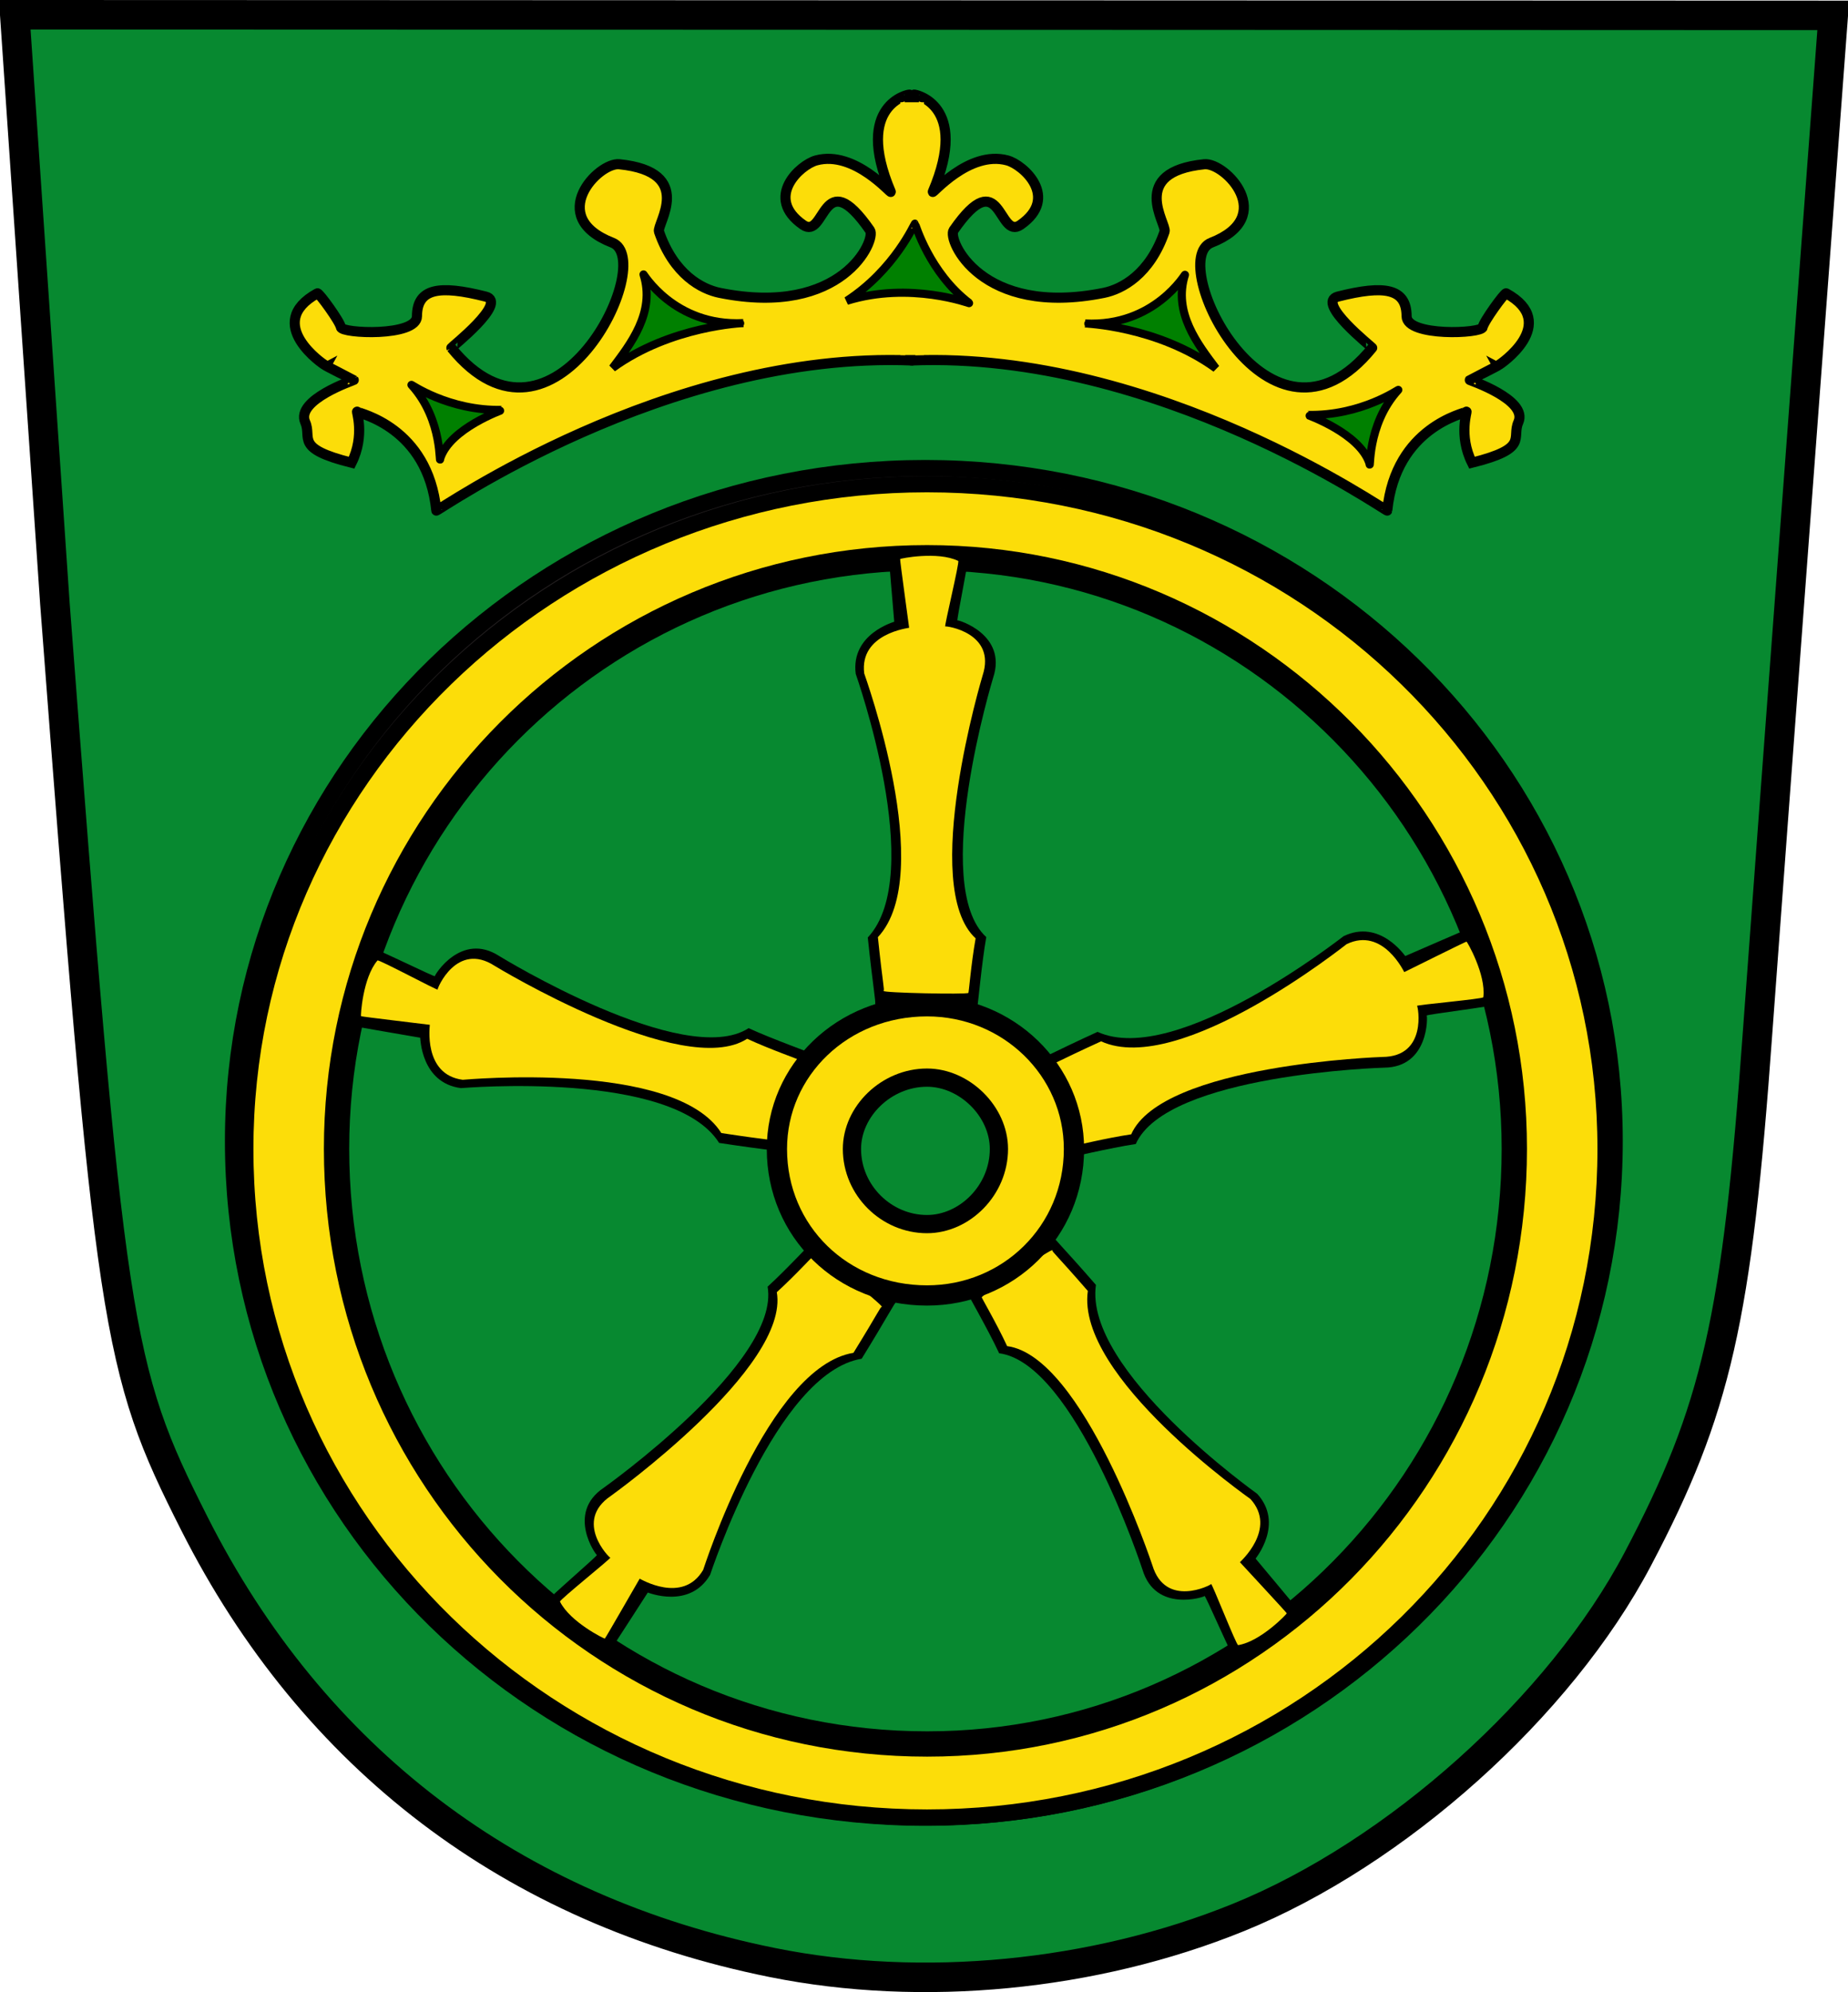 <?xml version="1.0" encoding="UTF-8" standalone="no"?>
<!-- Created with Inkscape (http://www.inkscape.org/) -->
<svg
   xmlns:svg="http://www.w3.org/2000/svg"
   xmlns="http://www.w3.org/2000/svg"
   version="1.0"
   width="182.525"
   height="196.772"
   id="svg2520">
  <defs
     id="defs2523" />
  <g
     transform="translate(130.501,179.537)"
     id="g3875">
    <path
       d="M -54.206,14.316 C -79.855,9.149 -99.567,-5.821 -111.305,-29.048 C -119.073,-44.419 -119.6,-47.898 -125.077,-119.899 L -129.043,-178.08 L 50.567,-178.018 C 50.567,-178.018 43.9,-88.818 43.094,-77.564 C 41.067,-49.241 39.026,-40.267 31.263,-25.54 C 23.574,-10.954 7.422,3.534 -8.219,9.876 C -22.495,15.665 -39.407,17.298 -54.206,14.316 z"
       id="path2438"
       style="fill:#078930;fill-opacity:1;stroke:#000000;stroke-width:2.915" />
    <path
       d="M -107.487,-66.829 C -107.487,-103.517 -77.094,-133.303 -39.103,-133.303 C -1.415,-133.303 28.978,-103.517 28.978,-66.829 C 28.978,-29.778 -1.415,0.009 -39.103,0.009 C -77.094,0.009 -107.487,-29.778 -107.487,-66.829"
       id="path281"
       style="fill:#231f20;fill-opacity:1;fill-rule:nonzero;stroke:#000000;stroke-width:1.6;stroke-miterlimit:4;stroke-dasharray:none;stroke-opacity:1" />
    <path
       d="M -94.535,-66.045 C -94.535,-96.094 -69.827,-120.208 -38.942,-120.208 C -8.367,-120.208 16.341,-96.094 16.341,-66.045 C 16.341,-35.624 -8.367,-11.511 -38.942,-11.511 C -69.827,-11.511 -94.535,-35.624 -94.535,-66.045"
       id="path285"
       style="fill:#231f20;fill-opacity:1;fill-rule:nonzero;stroke:none" />
    <path
       d="M -106.271,-66.045 C -106.271,-102.401 -76.004,-131.708 -38.942,-131.708 C -1.881,-131.708 28.077,-102.401 28.077,-66.045 C 28.077,-29.318 -1.881,-0.01 -38.942,-0.01 C -76.004,-0.01 -106.271,-29.318 -106.271,-66.045"
       id="path283"
       style="fill:#fcdd09;fill-opacity:1;fill-rule:nonzero;stroke:#000000;stroke-width:1.6;stroke-miterlimit:4;stroke-dasharray:none;stroke-opacity:1" />
    <path
       d="M -55.929,-66.045 C -55.929,-74.948 -48.517,-82.368 -38.942,-82.368 C -29.677,-82.368 -22.265,-74.948 -22.265,-66.045 C -22.265,-56.77 -29.677,-49.351 -38.942,-49.351 C -48.517,-49.351 -55.929,-56.77 -55.929,-66.045"
       id="path399"
       style="fill:#231f20;fill-opacity:1;fill-rule:nonzero;stroke:none" />
    <path
       d="M -97.26,-66.068 C -97.26,-98.175 -71.297,-124.445 -38.928,-124.445 C -6.897,-124.445 19.066,-98.175 19.066,-66.068 C 19.066,-33.543 -6.897,-7.273 -38.928,-7.273 C -71.297,-7.273 -97.26,-33.543 -97.26,-66.068"
       id="path287"
       style="fill:#078930;fill-opacity:1;fill-rule:nonzero;stroke:#000000;stroke-width:2.5;stroke-miterlimit:4;stroke-dasharray:none;stroke-opacity:1" />
    <path
       d="M -33.088,-86.973 C -38.668,-92.079 -32.418,-112.564 -32.403,-112.611 C -31,-116.861 -35.886,-118.333 -35.931,-118.254 C -36.061,-118.178 -34.651,-124.968 -34.808,-125.044 C -36.846,-126.033 -42.78,-125.273 -42.752,-125.23 C -42.798,-125.247 -42.172,-118.134 -42.178,-118.124 C -42.191,-118.102 -46.481,-116.932 -45.983,-112.983 C -45.973,-112.904 -38.932,-93.187 -44.791,-86.934 C -44.284,-82.073 -43.968,-80.524 -44.072,-80.363 C -44.197,-80.17 -34.177,-79.998 -33.969,-80.165 C -33.93,-79.987 -33.543,-84.447 -33.088,-86.973 z"
       id="path7431"
       style="fill:#000000;fill-opacity:1;fill-rule:nonzero;stroke:none" />
    <path
       d="M -34.139,-86.849 C -39.719,-91.955 -33.469,-112.756 -33.454,-112.802 C -32.051,-117.053 -37.094,-117.736 -37.139,-117.657 C -37.27,-117.581 -35.702,-124.055 -35.859,-124.131 C -37.897,-125.121 -41.624,-124.361 -41.596,-124.318 C -41.642,-124.335 -40.701,-117.537 -40.707,-117.527 C -40.72,-117.506 -45.64,-116.966 -45.143,-113.017 C -45.133,-112.938 -37.933,-93.221 -43.793,-86.968 C -43.286,-82.107 -43.128,-81.819 -43.232,-81.658 C -43.356,-81.465 -35.07,-81.293 -34.862,-81.46 C -34.823,-81.282 -34.594,-84.323 -34.139,-86.849 z"
       id="path3720"
       style="fill:#fcdd09;fill-opacity:1;fill-rule:nonzero;stroke:none" />
    <path
       d="M -47.978,-66.007 C -47.978,-70.478 -43.945,-74.577 -38.981,-74.577 C -34.328,-74.577 -30.295,-70.478 -30.295,-66.007 C -30.295,-61.163 -34.328,-57.064 -38.981,-57.064 C -43.945,-57.064 -47.978,-61.163 -47.978,-66.007"
       id="path403"
       style="fill:#231f20;fill-opacity:1;fill-rule:nonzero;stroke:none" />
    <path
       d="M -18.321,-66.535 C -15.266,-73.454 6.143,-74.077 6.191,-74.077 C 10.667,-74.106 10.502,-79.206 10.412,-79.223 C 10.298,-79.322 17.182,-80.155 17.204,-80.328 C 17.491,-82.575 14.876,-87.956 14.843,-87.915 C 14.844,-87.965 8.304,-85.099 8.293,-85.102 C 8.268,-85.107 5.789,-88.798 2.206,-87.065 C 2.134,-87.03 -14.3,-74.058 -22.098,-77.613 C -26.542,-75.579 -27.908,-74.785 -28.094,-74.832 C -28.317,-74.889 -25.279,-65.339 -25.054,-65.195 C -25.21,-65.101 -20.861,-66.16 -18.321,-66.535 z"
       id="path3728"
       style="fill:#000000;fill-opacity:1;fill-rule:nonzero;stroke:none" />
    <path
       d="M -18.774,-67.492 C -15.719,-74.411 5.988,-75.134 6.037,-75.134 C 10.513,-75.163 9.55,-80.16 9.46,-80.178 C 9.346,-80.277 15.982,-80.86 16.004,-81.033 C 16.291,-83.28 14.38,-86.569 14.348,-86.528 C 14.349,-86.578 8.209,-83.514 8.197,-83.517 C 8.173,-83.522 6.089,-88.012 2.506,-86.279 C 2.435,-86.244 -13.949,-73.123 -21.747,-76.678 C -26.191,-74.644 -26.413,-74.402 -26.599,-74.449 C -26.821,-74.506 -24.337,-66.599 -24.112,-66.455 C -24.268,-66.362 -21.314,-67.116 -18.774,-67.492 z"
       id="path3730"
       style="fill:#fcdd09;fill-opacity:1;fill-rule:nonzero;stroke:none" />
    <path
       d="M -31.817,-45.867 C -24.317,-44.891 -17.67,-24.531 -17.656,-24.484 C -16.363,-20.199 -11.518,-21.799 -11.527,-21.89 C -11.464,-22.027 -8.719,-15.659 -8.547,-15.686 C -6.311,-16.047 -1.889,-20.076 -1.937,-20.095 C -1.889,-20.108 -6.486,-25.572 -6.487,-25.584 C -6.489,-25.609 -3.648,-29.03 -6.324,-31.978 C -6.377,-32.036 -23.464,-44.135 -22.258,-52.62 C -25.464,-56.308 -26.612,-57.394 -26.62,-57.586 C -26.628,-57.816 -34.931,-52.203 -35.005,-51.946 C -35.139,-52.07 -32.895,-48.196 -31.817,-45.867 z"
       id="path3734"
       style="fill:#000000;fill-opacity:1;fill-rule:nonzero;stroke:none" />
    <path
       d="M -31.028,-46.572 C -23.527,-45.596 -16.699,-24.978 -16.685,-24.931 C -15.393,-20.646 -10.871,-22.982 -10.88,-23.073 C -10.817,-23.21 -8.383,-17.009 -8.211,-17.037 C -5.974,-17.397 -3.359,-20.159 -3.407,-20.178 C -3.359,-20.191 -8.033,-25.216 -8.034,-25.228 C -8.036,-25.253 -4.317,-28.52 -6.993,-31.467 C -7.046,-31.526 -24.262,-43.534 -23.056,-52.019 C -26.262,-55.707 -26.557,-55.851 -26.564,-56.043 C -26.573,-56.273 -33.456,-51.655 -33.53,-51.399 C -33.664,-51.523 -32.106,-48.901 -31.028,-46.572 z"
       id="path3736"
       style="fill:#fcdd09;fill-opacity:1;fill-rule:nonzero;stroke:none" />
    <path
       d="M -54.685,-52.445 C -53.387,-44.994 -70.85,-32.594 -70.891,-32.567 C -74.598,-30.059 -71.63,-25.908 -71.545,-25.944 C -71.396,-25.924 -76.66,-21.41 -76.582,-21.255 C -75.574,-19.226 -70.412,-16.202 -70.408,-16.254 C -70.381,-16.212 -66.531,-22.226 -66.52,-22.23 C -66.497,-22.239 -62.386,-20.544 -60.367,-23.975 C -60.327,-24.043 -53.855,-43.955 -45.396,-45.326 C -42.828,-49.484 -42.132,-50.903 -41.951,-50.967 C -41.734,-51.044 -49.562,-57.302 -49.829,-57.296 C -49.751,-57.461 -52.782,-54.167 -54.685,-52.445 z"
       id="path3740"
       style="fill:#000000;fill-opacity:1;fill-rule:nonzero;stroke:none" />
    <path
       d="M -53.778,-51.901 C -52.479,-44.45 -70.135,-31.8 -70.175,-31.773 C -73.883,-29.265 -70.308,-25.642 -70.224,-25.678 C -70.074,-25.658 -75.271,-21.49 -75.193,-21.335 C -74.184,-19.306 -70.77,-17.631 -70.765,-17.682 C -70.739,-17.64 -67.331,-23.597 -67.32,-23.601 C -67.297,-23.61 -63.072,-21.031 -61.053,-24.462 C -61.013,-24.53 -54.666,-44.538 -46.207,-45.909 C -43.639,-50.067 -43.588,-50.391 -43.407,-50.455 C -43.191,-50.532 -49.646,-55.731 -49.912,-55.725 C -49.834,-55.89 -51.874,-53.623 -53.778,-51.901 z"
       id="path3742"
       style="fill:#fcdd09;fill-opacity:1;fill-rule:nonzero;stroke:none" />
    <path
       d="M -56.561,-77.979 C -62.909,-73.866 -81.156,-85.079 -81.197,-85.106 C -84.957,-87.535 -87.613,-83.179 -87.548,-83.115 C -87.507,-82.97 -93.722,-86.046 -93.835,-85.914 C -95.306,-84.191 -96.068,-78.257 -96.019,-78.273 C -96.047,-78.233 -89.006,-77.045 -88.997,-77.036 C -88.98,-77.019 -88.929,-72.572 -84.982,-72.058 C -84.903,-72.048 -64.048,-73.891 -59.474,-66.643 C -54.642,-65.909 -53.064,-65.824 -52.934,-65.683 C -52.779,-65.513 -50.086,-75.166 -50.195,-75.41 C -50.013,-75.403 -54.231,-76.901 -56.561,-77.979 z"
       id="path3746"
       style="fill:#000000;fill-opacity:1;fill-rule:nonzero;stroke:none" />
    <path
       d="M -56.706,-76.931 C -63.054,-72.818 -81.607,-84.111 -81.648,-84.137 C -85.407,-86.566 -87.341,-81.858 -87.275,-81.795 C -87.234,-81.649 -93.104,-84.799 -93.217,-84.666 C -94.689,-82.944 -94.893,-79.146 -94.844,-79.162 C -94.872,-79.121 -88.057,-78.318 -88.049,-78.31 C -88.031,-78.292 -88.75,-73.394 -84.802,-72.88 C -84.724,-72.87 -63.829,-74.865 -59.255,-67.618 C -54.423,-66.883 -54.105,-66.964 -53.975,-66.823 C -53.82,-66.653 -51.564,-74.628 -51.673,-74.872 C -51.491,-74.864 -54.376,-75.853 -56.706,-76.931 z"
       id="path3748"
       style="fill:#fcdd09;fill-opacity:1;fill-rule:nonzero;stroke:none" />
    <path
       d="M -53.767,-66.045 C -53.767,-73.835 -47.281,-80.142 -38.942,-80.142 C -30.912,-80.142 -24.427,-73.835 -24.427,-66.045 C -24.427,-57.883 -30.912,-51.576 -38.942,-51.576 C -47.281,-51.576 -53.767,-57.883 -53.767,-66.045"
       id="path401"
       style="fill:#fcdd09;fill-opacity:1;fill-rule:nonzero;stroke:#000000;stroke-width:2;stroke-miterlimit:4;stroke-dasharray:none;stroke-opacity:1" />
    <path
       d="M -46.355,-66.045 C -46.355,-69.754 -42.957,-73.093 -38.942,-73.093 C -35.236,-73.093 -31.839,-69.754 -31.839,-66.045 C -31.839,-61.964 -35.236,-58.625 -38.942,-58.625 C -42.957,-58.625 -46.355,-61.964 -46.355,-66.045"
       id="path405"
       style="fill:#078930;fill-opacity:1;fill-rule:nonzero;stroke:#000000;stroke-width:1.8;stroke-miterlimit:4;stroke-dasharray:none;stroke-opacity:1" />
    <path
       d="M -40.415,-143.932 C -39.83,-143.929 -40.684,-169.907 -40.675,-170.19 C -40.674,-170.24 -46.2,-169.258 -42.525,-160.601 C -42.357,-160.205 -46.052,-164.734 -49.888,-163.691 C -51.489,-163.255 -55.049,-160.017 -51.183,-157.325 C -48.944,-155.765 -49.312,-163.614 -44.575,-156.788 C -43.935,-155.866 -47.278,-148.166 -59.408,-150.608 C -61.202,-150.969 -63.958,-152.431 -65.415,-156.662 C -65.667,-157.395 -61.764,-162.543 -69.335,-163.314 C -71.389,-163.523 -76.607,-158.129 -70.021,-155.565 C -65.53,-153.817 -75.816,-132.732 -85.918,-145.175 C -85.954,-145.22 -80.28,-149.67 -82.533,-150.241 C -87.148,-151.412 -89.306,-151.047 -89.318,-148.301 C -89.328,-146.247 -96.771,-146.587 -96.837,-147.22 C -96.891,-147.731 -99.001,-150.649 -99.154,-150.565 C -104.566,-147.581 -98.465,-143.468 -98.416,-143.484 C -98.444,-143.443 -95.57,-142.009 -95.562,-142.001 C -95.544,-141.983 -101.339,-140.052 -100.355,-137.832 C -99.657,-136.256 -101.452,-135.246 -95.774,-133.831 C -94.411,-136.565 -95.354,-139.01 -95.224,-138.869 C -95.069,-138.7 -88.241,-137.374 -87.405,-129.104 C -87.381,-128.939 -64.727,-144.904 -40.415,-143.932 z"
       id="path2498"
       style="opacity:1;fill:#fcdd09;fill-opacity:1;fill-rule:nonzero;stroke:#000000;stroke-opacity:1" />
    <path
       d="M -40.475,-143.932 C -41.06,-143.929 -40.206,-169.907 -40.215,-170.19 C -40.216,-170.24 -34.69,-169.258 -38.365,-160.601 C -38.533,-160.205 -34.838,-164.734 -31.003,-163.691 C -29.401,-163.255 -25.841,-160.017 -29.707,-157.325 C -31.946,-155.765 -31.578,-163.614 -36.315,-156.788 C -36.955,-155.866 -33.612,-148.166 -21.482,-150.608 C -19.688,-150.969 -16.932,-152.431 -15.476,-156.662 C -15.223,-157.395 -19.126,-162.543 -11.556,-163.314 C -9.501,-163.523 -4.283,-158.129 -10.869,-155.565 C -15.36,-153.817 -5.074,-132.732 5.028,-145.175 C 5.064,-145.22 -0.61,-149.67 1.643,-150.241 C 6.258,-151.412 8.416,-151.047 8.428,-148.301 C 8.438,-146.247 15.881,-146.587 15.947,-147.22 C 16.001,-147.731 18.111,-150.649 18.264,-150.565 C 23.676,-147.581 17.575,-143.468 17.526,-143.484 C 17.554,-143.443 14.68,-142.009 14.672,-142.001 C 14.654,-141.983 20.449,-140.052 19.465,-137.832 C 18.767,-136.256 20.562,-135.246 14.884,-133.831 C 13.521,-136.565 14.464,-139.01 14.334,-138.869 C 14.179,-138.7 7.351,-137.374 6.515,-129.104 C 6.49,-128.939 -16.163,-144.904 -40.475,-143.932 z"
       id="path3270"
       style="opacity:1;fill:#fcdd09;fill-opacity:1;fill-rule:nonzero;stroke:#000000;stroke-opacity:1" />
    <rect
       width="2.341"
       height="24.97"
       x="-41.579"
       y="-169.437"
       id="rect3272"
       style="fill:#fcdd09;fill-opacity:1;fill-rule:evenodd;stroke:none;stroke-width:2.5;stroke-linejoin:miter;stroke-miterlimit:4;stroke-dasharray:none;stroke-opacity:1" />
    <path
       d="M -80.887,-139.051 C -86.22,-138.921 -89.993,-141.66 -89.861,-141.515 C -86.652,-137.999 -87.167,-133.243 -87.008,-134.281 C -86.034,-137.238 -80.875,-139.051 -80.887,-139.051 z"
       id="path3302"
       style="opacity:1;fill:#008000;fill-opacity:1;fill-rule:nonzero;stroke:#000000;stroke-width:0.8;marker-mid:none;stroke-miterlimit:4;stroke-dasharray:none;stroke-opacity:1" />
    <path
       d="M -1.367,-138.556 C 3.966,-138.427 7.739,-141.165 7.606,-141.02 C 4.398,-137.504 4.913,-132.748 4.753,-133.786 C 3.78,-136.743 -1.379,-138.556 -1.367,-138.556 z"
       id="path3818"
       style="opacity:1;fill:#008000;fill-opacity:1;fill-rule:nonzero;stroke:#000000;stroke-width:0.8;marker-mid:none;stroke-miterlimit:4;stroke-dasharray:none;stroke-opacity:1" />
    <path
       d="M -23.327,-147.585 C -16.434,-147.233 -13.402,-152.577 -13.462,-152.39 C -14.664,-148.651 -12.142,-145.456 -10.407,-143.15 C -16.173,-147.333 -23.339,-147.586 -23.327,-147.585 z"
       id="path3820"
       style="opacity:1;fill:#008000;fill-opacity:1;fill-rule:nonzero;stroke:#000000;stroke-width:0.8;marker-mid:none;stroke-miterlimit:4;stroke-dasharray:none;stroke-opacity:1" />
    <path
       d="M -57.079,-147.624 C -63.972,-147.272 -67.004,-152.616 -66.944,-152.429 C -65.742,-148.69 -68.264,-145.495 -69.999,-143.189 C -64.233,-147.372 -57.067,-147.625 -57.079,-147.624 z"
       id="path3822"
       style="opacity:1;fill:#008000;fill-opacity:1;fill-rule:nonzero;stroke:#000000;stroke-width:0.8;marker-mid:none;stroke-miterlimit:4;stroke-dasharray:none;stroke-opacity:1" />
    <path
       d="M -34.729,-149.575 C -38.713,-152.592 -40.086,-157.401 -40.135,-157.446 C -40.175,-157.481 -42.124,-152.908 -46.869,-149.822 C -40.601,-151.775 -34.675,-149.535 -34.729,-149.575 z"
       id="path3824"
       style="opacity:1;fill:#008000;fill-opacity:1;fill-rule:nonzero;stroke:#000000;stroke-width:0.8;marker-mid:none;stroke-miterlimit:4;stroke-dasharray:none;stroke-opacity:1" />
  </g>
</svg>

